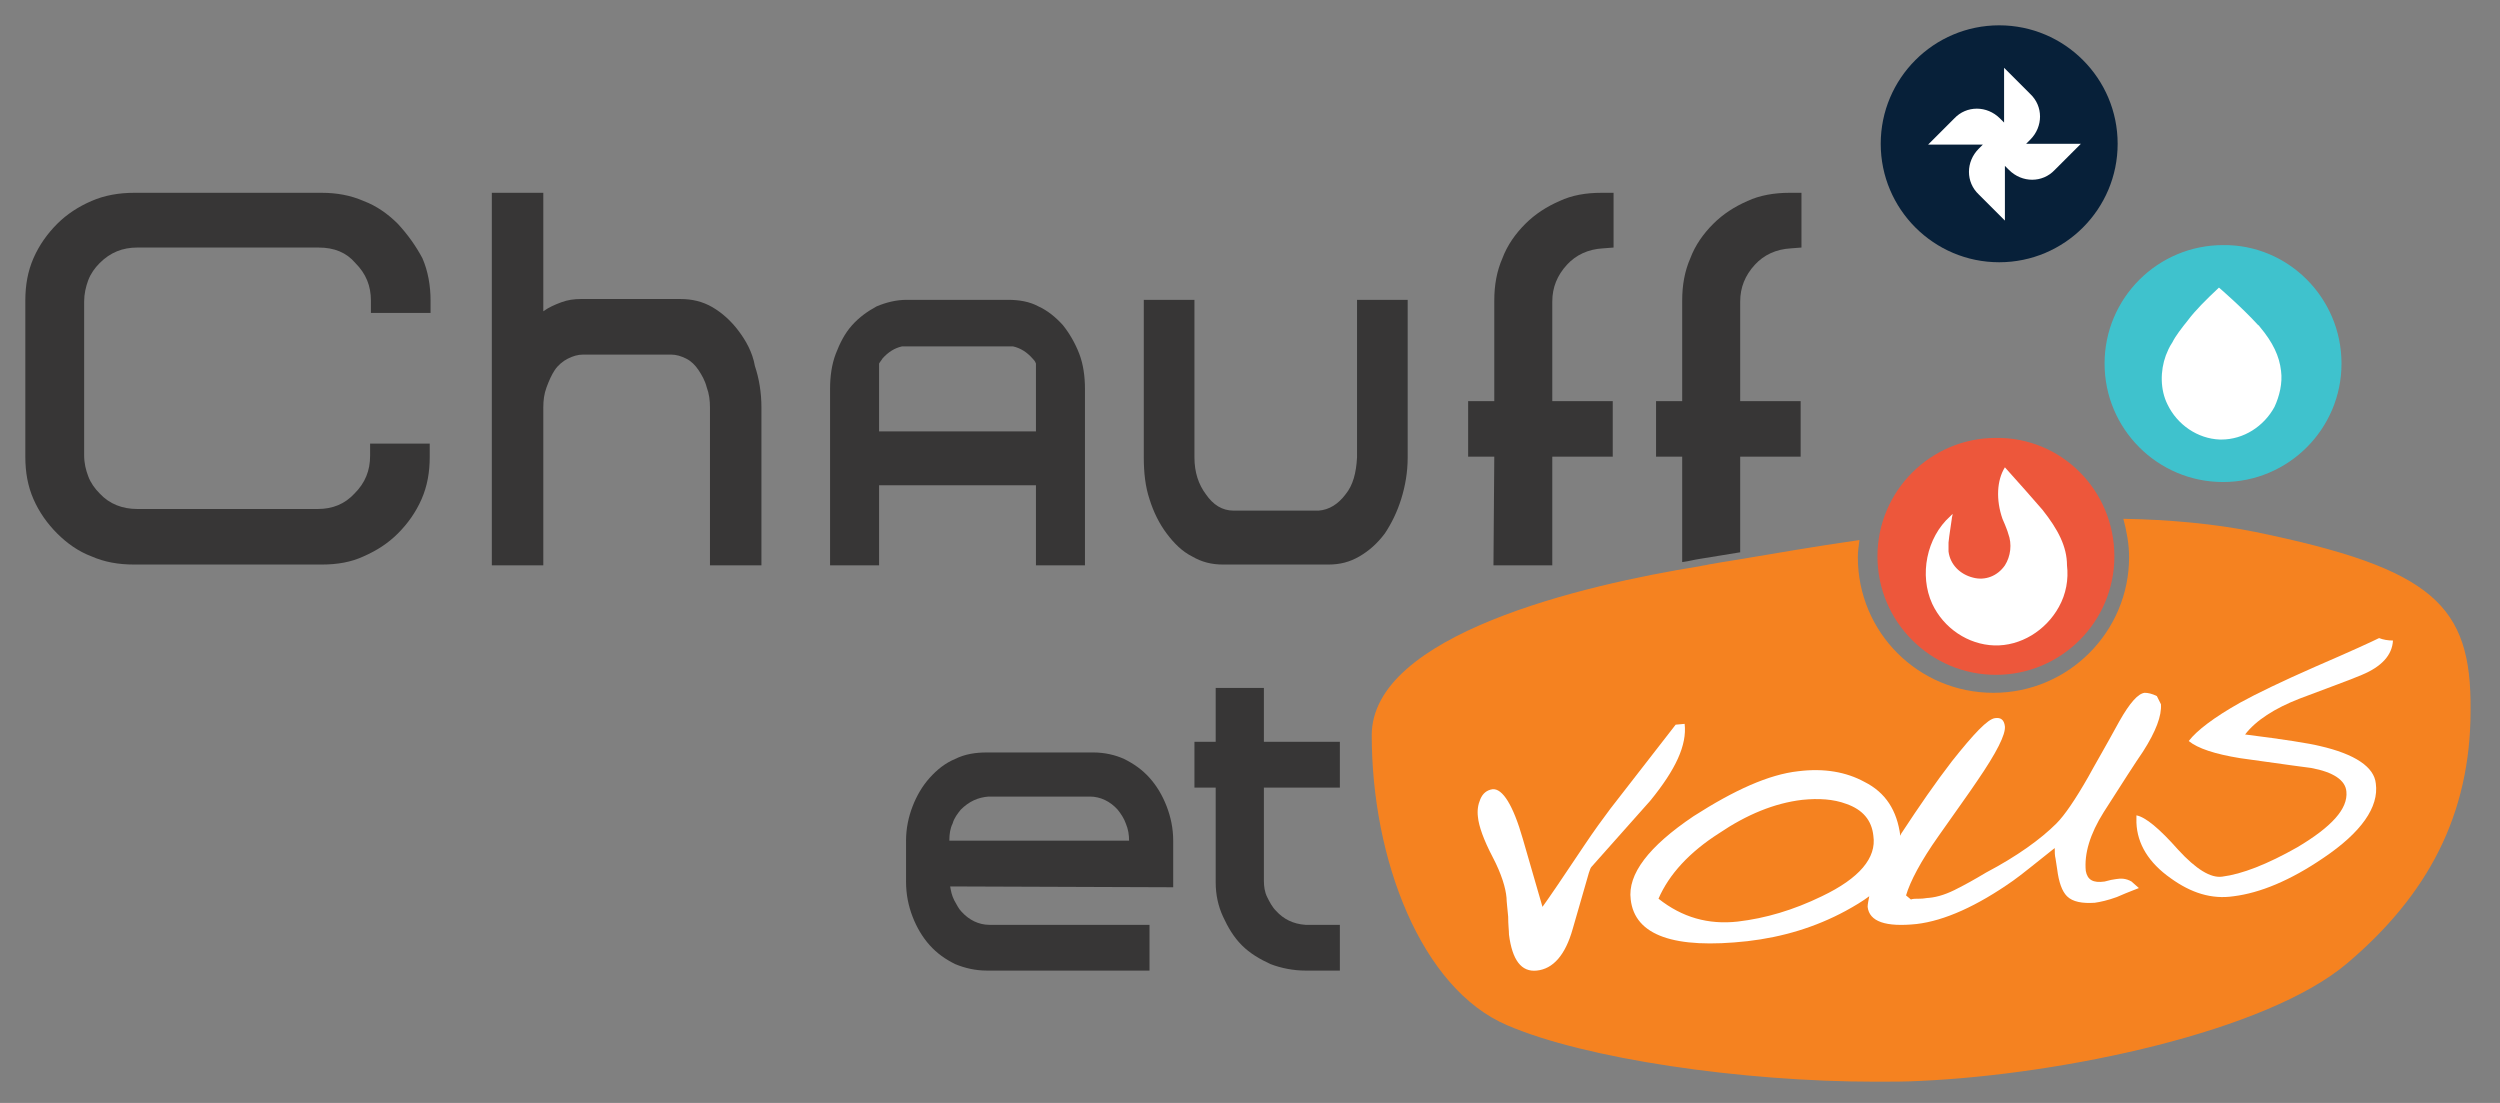 <?xml version="1.0" encoding="utf-8"?>
<!-- Generator: Adobe Illustrator 26.2.1, SVG Export Plug-In . SVG Version: 6.00 Build 0)  -->
<svg version="1.1" id="Calque_1" xmlns="http://www.w3.org/2000/svg" xmlns:xlink="http://www.w3.org/1999/xlink" x="0px" y="0px"
	 viewBox="0 0 306 135" style="enable-background:new 0 0 306 135;" xml:space="preserve">
<rect x="0" y="0" width="306" height="135" fill="#808080" stroke="none"/>
<style type="text/css">
	.st0{clip-path:url(#SVGID_00000080166834273113471250000003646369297797541510_);fill:#F58220;}
	.st1{clip-path:url(#SVGID_00000047043397302951382220000010789644396119569560_);fill:#FFFFFF;}
	.st2{clip-path:url(#SVGID_00000116921445935564084430000011994069489506830255_);fill:#FFFFFF;}
	.st3{clip-path:url(#SVGID_00000171001336605026477560000005772218991316415412_);fill:#FFFFFF;}
	.st4{fill:none;}
	.st5{fill:#373636;}
	.st6{clip-path:url(#SVGID_00000096038020957224491710000011040253054219971493_);fill:#373636;}
	.st7{clip-path:url(#SVGID_00000176025550040456719310000000988979666163833992_);fill:#ED573B;}
	.st8{clip-path:url(#SVGID_00000069358921473798575810000000660561291249772937_);fill:#FFFFFF;}
	.st9{clip-path:url(#SVGID_00000072242776230989610390000009000085956973878171_);fill:#072039;}
	.st10{clip-path:url(#SVGID_00000162323628107572996730000012171228904678479789_);fill:#FFFFFF;}
	.st11{clip-path:url(#SVGID_00000041296202117957072330000003102278373100546722_);fill:#373636;}
	.st12{clip-path:url(#SVGID_00000177461857482014009820000009256264452994926753_);fill:#373636;}
	.st13{clip-path:url(#SVGID_00000103260922406567006840000005003230954498575257_);fill:#373636;}
	.st14{clip-path:url(#SVGID_00000087374683368929665370000017397930455829740429_);fill:#373636;}
	.st15{clip-path:url(#SVGID_00000156561484255544636330000011595546418890198706_);fill:#3FC2CD;}
	.st16{clip-path:url(#SVGID_00000121974306347379342580000016253063273186023054_);fill:#FFFFFF;}
</style>
<g>
	<defs>
		<rect id="SVGID_1_" x="-121" y="-56.9" width="595.3" height="249.9"/>
	</defs>
	<clipPath id="SVGID_00000088811764650755367720000018405158342381256608_">
		<use xlink:href="#SVGID_1_"  style="overflow:visible;"/>
	</clipPath>
	<path style="clip-path:url(#SVGID_00000088811764650755367720000018405158342381256608_);fill:#F58220;" d="M276,65.1
		c-5-1-10.5-1.5-16.1-1.6c0.4,1.5,0.7,3.1,0.7,4.7c0,9.1-7.4,16.6-16.6,16.6s-16.6-7.4-16.6-16.6c0-0.7,0.1-1.4,0.2-2.1
		c-5.6,0.8-10.7,1.7-14.9,2.4c-1.3,0.2-2.5,0.4-3.6,0.6c-0.3,0.1-0.7,0.1-1,0.2c-14.4,2.3-40.2,8.4-40.2,20.7c0,15.1,6,31,16.6,35.5
		c9.5,4.1,28.7,6.9,45.1,6.9c1.9,0,3.7,0,5.5-0.1c17.4-0.8,42.3-6,52.2-14.4c9.8-8.3,15.1-18.1,15.1-31
		C302.5,74.1,297.9,69.6,276,65.1"/>
</g>
<g>
	<defs>
		<rect id="SVGID_00000008854830942684173450000009402445892520784782_" x="-121" y="-56.9" width="595.3" height="249.9"/>
	</defs>
	<clipPath id="SVGID_00000088099681384584539080000017586931255572060342_">
		<use xlink:href="#SVGID_00000008854830942684173450000009402445892520784782_"  style="overflow:visible;"/>
	</clipPath>
	<path style="clip-path:url(#SVGID_00000088099681384584539080000017586931255572060342_);fill:#FFFFFF;" d="M206.2,88.6l-1.1,0.1
		l-8,10.3c-0.9,1.2-2,2.7-3.2,4.5c-2.6,3.9-4.3,6.4-5.1,7.5l-2.4-8.3c-1.2-4.2-2.5-6.2-3.7-6.1c-0.7,0.1-1.2,0.5-1.5,1.2
		s-0.4,1.4-0.3,2.2c0.1,1.1,0.7,2.8,1.8,4.9s1.6,3.8,1.7,5c0,0.4,0.1,1.2,0.2,2.3c0,1,0.1,1.7,0.1,2.2c0.4,3.1,1.5,4.6,3.4,4.4
		c2-0.2,3.5-1.9,4.4-5.1l1.5-5.2c0.4-1.4,0.6-2.2,0.8-2.4L202,98C205.1,94.2,206.5,91.2,206.2,88.6"/>
</g>
<g>
	<defs>
		<rect id="SVGID_00000144327838654954397950000013458958605346667672_" x="-121" y="-56.9" width="595.3" height="249.9"/>
	</defs>
	<clipPath id="SVGID_00000146494510742771167520000001625992024461679285_">
		<use xlink:href="#SVGID_00000144327838654954397950000013458958605346667672_"  style="overflow:visible;"/>
	</clipPath>
	<path style="clip-path:url(#SVGID_00000146494510742771167520000001625992024461679285_);fill:#FFFFFF;" d="M259,107.6l-0.6,0.1
		c-0.3,0.1-0.5,0.1-0.8,0.2c-1.4,0.2-2.1-0.2-2.3-1.3c-0.2-2.1,0.5-4.5,2.2-7.2c2.3-3.6,3.9-6.1,4.8-7.4c1.6-2.5,2.3-4.4,2.2-5.8
		l-0.5-1c-0.6-0.3-1.1-0.4-1.5-0.4c-0.8,0.1-1.8,1.2-3.1,3.5c-1.8,3.3-3.1,5.5-3.8,6.8c-1.6,2.8-2.9,4.7-3.9,5.7
		c-1.9,1.9-4.8,4-8.6,6c-1.5,0.9-2.6,1.5-3.4,1.9c-1.3,0.7-2.5,1.1-3.6,1.2c-0.3,0-0.6,0.1-1.1,0.1s-0.9,0-1.1,0.1l-0.6-0.5
		c0.5-1.7,1.8-4.2,4-7.3c2.1-3,3.7-5.2,4.7-6.7c2.4-3.5,3.5-5.7,3.4-6.7c-0.1-0.8-0.5-1.1-1.2-1c-0.9,0.1-2.6,1.9-5.3,5.3
		c-2,2.6-4,5.5-6.1,8.7c-0.1,0.1-0.1,0.2-0.2,0.4l0,0c-0.4-3.1-1.8-5.3-4.4-6.6c-2.2-1.2-4.9-1.7-8.1-1.3c-3.6,0.4-7.8,2.3-12.8,5.5
		c-5.5,3.7-8.1,7.1-7.7,10.2c0.5,4.4,5.3,6.1,14.3,5.1c4.3-0.5,8.3-1.7,12-3.7c1.1-0.6,2.1-1.2,2.9-1.8c-0.1,0.5-0.2,1-0.2,1.3
		c0.2,1.8,2.2,2.5,6,2.1c3.4-0.4,7.4-2.2,11.8-5.3c1-0.7,2.7-2.1,5.1-4c0,0.5,0,0.9,0.1,1.3l0.2,1.3c0.2,1.6,0.6,2.7,1.2,3.3
		c0.7,0.7,1.9,0.9,3.4,0.8c0.7-0.1,1.6-0.3,2.7-0.7c1.6-0.7,2.5-1,2.7-1.1l-0.9-0.8C260.2,107.5,259.6,107.5,259,107.6 M223,109.7
		c-3.5,1.7-6.9,2.7-10.3,3.1c-3.6,0.4-6.8-0.5-9.7-2.8c1.3-3,3.8-5.7,7.4-8c3.4-2.3,6.8-3.7,10.2-4.1c2-0.2,3.8-0.1,5.4,0.5
		c2,0.7,3.1,2,3.3,3.9C229.7,105,227.6,107.5,223,109.7"/>
</g>
<g>
	<defs>
		<rect id="SVGID_00000121243118795780669650000010224393549497238403_" x="-121" y="-56.9" width="595.3" height="249.9"/>
	</defs>
	<clipPath id="SVGID_00000083059583328535855910000009038455928271563699_">
		<use xlink:href="#SVGID_00000121243118795780669650000010224393549497238403_"  style="overflow:visible;"/>
	</clipPath>
	<path style="clip-path:url(#SVGID_00000083059583328535855910000009038455928271563699_);fill:#FFFFFF;" d="M281.5,85.5
		c3.7-1.4,6.2-2.3,7.6-2.9c2.4-1,3.7-2.4,3.8-4.2c-0.6,0-1.2-0.1-1.7-0.3c-0.8,0.4-3.4,1.6-7.8,3.5c-4.1,1.8-7.2,3.3-9.2,4.4
		c-3.2,1.8-5.3,3.4-6.3,4.7c1.1,0.9,3.2,1.6,6.3,2.1c5.7,0.8,8.6,1.2,8.7,1.2c2.7,0.5,4.2,1.5,4.3,2.9c0.2,2.1-1.8,4.3-6,6.8
		c-3.7,2.1-6.8,3.3-9.2,3.6c-1.4,0.2-3.2-0.9-5.4-3.3c-2.3-2.6-4-4-5.1-4.2v0.9c0.1,2.6,1.5,4.9,4.2,6.8c2.5,1.8,5,2.6,7.7,2.2
		c3.2-0.4,6.9-1.9,11-4.7c4.6-3.1,6.8-6.2,6.4-9.1c-0.2-2-2.5-3.6-6.9-4.6c-1.2-0.3-4.3-0.8-9.1-1.4
		C276.1,88.2,278.4,86.7,281.5,85.5"/>
</g>
<rect x="-121" y="-56.9" class="st4" width="595.3" height="249.9"/>
<path class="st5" d="M116.3,108.5c0.1,0.6,0.2,1.1,0.5,1.7c0.3,0.5,0.5,1,0.9,1.4c0.9,1,2.1,1.6,3.4,1.6h19.6v5.6h-19.9
	c-1.4,0-2.7-0.3-3.9-0.8c-1.2-0.6-2.2-1.3-3.1-2.3s-1.6-2.2-2.1-3.5s-0.8-2.7-0.8-4.3v-5c0-1.5,0.3-2.9,0.8-4.2
	c0.5-1.3,1.2-2.5,2.1-3.5s1.9-1.8,3.1-2.3c1.2-0.6,2.5-0.8,3.9-0.8h13c1.4,0,2.7,0.3,3.8,0.8c1.2,0.6,2.2,1.3,3.1,2.3
	c0.9,1,1.6,2.2,2.1,3.5s0.8,2.7,0.8,4.2v5.7L116.3,108.5L116.3,108.5z M117.6,99.1c-0.4,0.5-0.8,1-1,1.7c-0.3,0.6-0.4,1.3-0.4,2.1
	h22c0-0.7-0.1-1.4-0.4-2.1c-0.2-0.6-0.6-1.2-1-1.7c-0.9-1-2.1-1.6-3.4-1.6H121C119.7,97.6,118.6,98.1,117.6,99.1"/>
<rect x="-121" y="-56.9" class="st4" width="595.3" height="249.9"/>
<path class="st5" d="M159.8,118.8c-1.5,0-3-0.3-4.3-0.8c-1.3-0.6-2.5-1.3-3.5-2.3s-1.7-2.2-2.3-3.5s-0.9-2.7-0.9-4.2V96.4h-2.6v-5.6
	h2.6v-6.6h5.9v6.6h9.3v4.4v1.2h-9.3v11.4c0,0.7,0.1,1.4,0.4,2c0.3,0.6,0.6,1.2,1.1,1.7c0.9,1,2.1,1.6,3.6,1.7h4.2v5.6
	C164,118.8,159.8,118.8,159.8,118.8z"/>
<g>
	<defs>
		<rect id="SVGID_00000096779391373469624530000001478636333699414409_" x="-121" y="-56.9" width="595.3" height="249.9"/>
	</defs>
	<clipPath id="SVGID_00000142168852773247289840000001853435191054893482_">
		<use xlink:href="#SVGID_00000096779391373469624530000001478636333699414409_"  style="overflow:visible;"/>
	</clipPath>
	<path style="clip-path:url(#SVGID_00000142168852773247289840000001853435191054893482_);fill:#373636;" d="M132.1,43.3
		c-0.5-1.3-1.2-2.5-2-3.5c-0.9-1-1.9-1.8-3-2.3c-1.1-0.6-2.4-0.8-3.7-0.8h-1.9h-8.1H111c-1.3,0-2.5,0.3-3.7,0.8
		c-1.1,0.6-2.1,1.3-3,2.3s-1.5,2.2-2,3.5s-0.7,2.8-0.7,4.3v21.6h6v-9.8h19.2v9.8h6V47.6C132.8,46.1,132.6,44.6,132.1,43.3
		 M126.8,44.5v8.3h-19.2v-8.3l0,0c0.1-0.2,0.3-0.4,0.4-0.6c0.7-0.8,1.5-1.3,2.4-1.5H124c0.9,0.2,1.7,0.7,2.4,1.5
		C126.5,44,126.7,44.2,126.8,44.5L126.8,44.5z"/>
</g>
<g>
	<defs>
		<rect id="SVGID_00000141417616256594001330000003285665783629189026_" x="-121" y="-56.9" width="595.3" height="249.9"/>
	</defs>
	<clipPath id="SVGID_00000068657133583974855480000000280885194284842624_">
		<use xlink:href="#SVGID_00000141417616256594001330000003285665783629189026_"  style="overflow:visible;"/>
	</clipPath>
	<path style="clip-path:url(#SVGID_00000068657133583974855480000000280885194284842624_);fill:#ED573B;" d="M258.8,68.1
		c0,8-6.5,14.5-14.5,14.5s-14.5-6.5-14.5-14.5s6.5-14.5,14.5-14.5C252.3,53.5,258.8,60,258.8,68.1"/>
</g>
<g>
	<defs>
		<rect id="SVGID_00000062151796197693032390000001212967773686509740_" x="-121" y="-56.9" width="595.3" height="249.9"/>
	</defs>
	<clipPath id="SVGID_00000059304164128351856530000013259906871168958884_">
		<use xlink:href="#SVGID_00000062151796197693032390000001212967773686509740_"  style="overflow:visible;"/>
	</clipPath>
	<path style="clip-path:url(#SVGID_00000059304164128351856530000013259906871168958884_);fill:#FFFFFF;" d="M250,62.4
		c-0.7-0.8-1.4-1.6-2.1-2.4c-0.8-0.9-1.7-1.9-2.5-2.8c-1,1.6-1.1,4-0.3,6.3c0.1,0.2,0.2,0.5,0.3,0.7c0.1,0.3,0.3,0.7,0.4,1.1
		c0.5,1.3,0.3,2.8-0.4,3.9c-0.9,1.3-2.4,1.9-3.9,1.5c-1.6-0.4-2.8-1.6-3-3.2c0-0.3,0-0.7,0-1.1c0.1-1,0.3-2.1,0.4-2.9
		c0-0.2,0.1-0.4,0.1-0.6c-0.1,0.1-0.1,0.1-0.2,0.2l-0.1,0.1c-2.9,2.6-3.8,7.2-2.2,10.7c1.4,3,4.4,5,7.6,5.1c3.2,0.1,6.3-1.8,7.9-4.7
		c0.9-1.6,1.2-3.4,1-5.1C253,66.9,251.9,64.8,250,62.4"/>
</g>
<g>
	<defs>
		<rect id="SVGID_00000167371131416454113980000003178058832172984474_" x="-121" y="-56.9" width="595.3" height="249.9"/>
	</defs>
	<clipPath id="SVGID_00000023985698344379713930000004761238742373995940_">
		<use xlink:href="#SVGID_00000167371131416454113980000003178058832172984474_"  style="overflow:visible;"/>
	</clipPath>
	<path style="clip-path:url(#SVGID_00000023985698344379713930000004761238742373995940_);fill:#072039;" d="M259.2,17.6
		c0,8-6.5,14.5-14.5,14.5s-14.5-6.5-14.5-14.5s6.5-14.5,14.5-14.5S259.2,9.6,259.2,17.6"/>
</g>
<g>
	<defs>
		<rect id="SVGID_00000009576417909865390270000009341796331073774727_" x="-121" y="-56.9" width="595.3" height="249.9"/>
	</defs>
	<clipPath id="SVGID_00000045597270963362287990000007764452736056274564_">
		<use xlink:href="#SVGID_00000009576417909865390270000009341796331073774727_"  style="overflow:visible;"/>
	</clipPath>
	<path style="clip-path:url(#SVGID_00000045597270963362287990000007764452736056274564_);fill:#FFFFFF;" d="M248,17.6l0.5-0.5
		c1.6-1.6,1.6-4.1,0-5.6l-3.2-3.2V15l-0.5-0.5c-1.6-1.6-4.1-1.6-5.6,0l-3.2,3.2h6.7l-0.5,0.5c-1.6,1.6-1.6,4.1,0,5.6l3.2,3.2v-6.7
		l0,0l0,0l0.5,0.5c1.6,1.6,4.1,1.6,5.6,0l3.2-3.2C254.7,17.6,248,17.6,248,17.6z"/>
</g>
<g>
	<defs>
		<rect id="SVGID_00000047776433816116872470000003409518019799095980_" x="-121" y="-56.9" width="595.3" height="249.9"/>
	</defs>
	<clipPath id="SVGID_00000075152868854816446810000001942265909687424682_">
		<use xlink:href="#SVGID_00000047776433816116872470000003409518019799095980_"  style="overflow:visible;"/>
	</clipPath>
	<path style="clip-path:url(#SVGID_00000075152868854816446810000001942265909687424682_);fill:#373636;" d="M48.7,27.4
		c-1.2-1.2-2.6-2.2-4.2-2.8c-1.6-0.7-3.3-1-5.1-1h-23c-1.8,0-3.6,0.3-5.2,1s-3,1.6-4.2,2.8c-1.2,1.2-2.2,2.6-2.9,4.2s-1,3.3-1,5.2
		v19.1c0,1.9,0.3,3.6,1,5.2c0.7,1.6,1.7,3,2.9,4.2s2.6,2.2,4.2,2.8c1.6,0.7,3.3,1,5.2,1h23c1.9,0,3.6-0.3,5.1-1
		c1.6-0.7,3-1.6,4.2-2.8c1.2-1.2,2.2-2.6,2.9-4.2c0.7-1.6,1-3.3,1-5.2v-0.1v-1.5h-7.3v1.5c0,1.8-0.6,3.3-1.9,4.6
		c-1.2,1.3-2.7,1.9-4.5,1.9H16.8c-1.8,0-3.4-0.6-4.6-1.9c-0.6-0.6-1.1-1.3-1.4-2.1c-0.3-0.8-0.5-1.6-0.5-2.6V36.9
		c0-0.9,0.2-1.8,0.5-2.6s0.8-1.5,1.4-2.1c1.3-1.3,2.8-1.9,4.6-1.9H39c1.9,0,3.4,0.6,4.5,1.9c1.3,1.3,1.9,2.8,1.9,4.6v1.5h7.3v-1.5
		c0-1.8-0.3-3.6-1-5.2C50.9,30.1,49.9,28.7,48.7,27.4"/>
</g>
<g>
	<defs>
		<rect id="SVGID_00000026843230254496806940000011879503480478604217_" x="-121" y="-56.9" width="595.3" height="249.9"/>
	</defs>
	<clipPath id="SVGID_00000005255636311525585540000014597703373431603117_">
		<use xlink:href="#SVGID_00000026843230254496806940000011879503480478604217_"  style="overflow:visible;"/>
	</clipPath>
	<path style="clip-path:url(#SVGID_00000005255636311525585540000014597703373431603117_);fill:#373636;" d="M90.4,40.5
		c-0.9-1.2-2-2.2-3.2-2.9s-2.5-1-3.9-1H71.1c-0.8,0-1.6,0.1-2.4,0.4c-0.8,0.3-1.5,0.6-2.2,1.1V23.6h-6.3v45.6h6.3V49.9
		c0-0.9,0.1-1.7,0.4-2.5s0.6-1.5,1-2.1s1-1.1,1.6-1.4c0.6-0.3,1.2-0.5,1.9-0.5h10.7h0.1h-0.1c0.7,0,1.3,0.2,1.9,0.5s1.1,0.8,1.5,1.4
		c0.4,0.6,0.8,1.3,1,2.1c0.3,0.8,0.4,1.6,0.4,2.5v19.3h6.3V49.9c0-1.9-0.3-3.6-0.8-5.1C92.1,43.1,91.3,41.7,90.4,40.5"/>
</g>
<g>
	<defs>
		<rect id="SVGID_00000118365732650291044160000003389679645636170640_" x="-121" y="-56.9" width="595.3" height="249.9"/>
	</defs>
	<clipPath id="SVGID_00000176749401082328399410000017915001660131696028_">
		<use xlink:href="#SVGID_00000118365732650291044160000003389679645636170640_"  style="overflow:visible;"/>
	</clipPath>
	<path style="clip-path:url(#SVGID_00000176749401082328399410000017915001660131696028_);fill:#373636;" d="M171.5,61.1
		c0.5-1.6,0.8-3.3,0.8-5.1V36.7h-6.2V56c-0.1,1.9-0.5,3.4-1.4,4.5c-0.9,1.2-2,1.9-3.3,2H151c-1.4,0-2.5-0.7-3.4-2
		c-0.9-1.2-1.4-2.7-1.4-4.5V36.7H140V56l0,0c0,1.9,0.2,3.6,0.7,5.1c0.5,1.6,1.2,3,2.1,4.2c0.9,1.2,1.9,2.2,3.1,2.8
		c1.2,0.7,2.4,1,3.8,1h12.9c1.4,0,2.6-0.3,3.8-1s2.2-1.6,3.1-2.8C170.3,64.1,171,62.7,171.5,61.1"/>
</g>
<rect x="-121" y="-56.9" class="st4" width="595.3" height="249.9"/>
<path class="st5" d="M182.8,69.2h7.2V55.9h7.4v-6.8H190V36.9c0-1.7,0.6-3.2,1.8-4.5c1.1-1.2,2.6-1.9,4.4-2l1.3-0.1V29v-5.4H196
	c-1.9,0-3.6,0.3-5.1,1c-1.6,0.7-3,1.6-4.2,2.8c-1.2,1.2-2.2,2.6-2.8,4.2c-0.7,1.6-1,3.3-1,5.2v12.3h-3.2v6.8h3.2L182.8,69.2
	L182.8,69.2z"/>
<g>
	<defs>
		<rect id="SVGID_00000065773757187324350580000016847655721939762062_" x="-121" y="-56.9" width="595.3" height="249.9"/>
	</defs>
	<clipPath id="SVGID_00000016788904260039943930000017880472397928509337_">
		<use xlink:href="#SVGID_00000065773757187324350580000016847655721939762062_"  style="overflow:visible;"/>
	</clipPath>
	<path style="clip-path:url(#SVGID_00000016788904260039943930000017880472397928509337_);fill:#373636;" d="M213,67.6V55.9h7.4
		v-6.8H213V36.9c0-1.7,0.6-3.2,1.8-4.5c1.1-1.2,2.6-1.9,4.4-2l1.3-0.1V29v-5.4H219c-1.8,0-3.6,0.3-5.1,1c-1.6,0.7-3,1.6-4.2,2.8
		c-1.2,1.2-2.2,2.6-2.8,4.2c-0.7,1.6-1,3.3-1,5.2v12.3h-3.2v6.8h3.2v12.9c0.8-0.1,1.5-0.3,2.2-0.4C209.4,68.2,211.1,67.9,213,67.6"
		/>
</g>
<g>
	<defs>
		<rect id="SVGID_00000163070628457017531500000002126440093819089820_" x="-121" y="-56.9" width="595.3" height="249.9"/>
	</defs>
	<clipPath id="SVGID_00000163758249153130695650000010158711964953561489_">
		<use xlink:href="#SVGID_00000163070628457017531500000002126440093819089820_"  style="overflow:visible;"/>
	</clipPath>
	<path style="clip-path:url(#SVGID_00000163758249153130695650000010158711964953561489_);fill:#3FC2CD;" d="M286.6,44.5
		c0,8-6.5,14.5-14.5,14.5s-14.5-6.5-14.5-14.5S264.1,30,272.1,30C280,29.9,286.6,36.4,286.6,44.5"/>
</g>
<g>
	<defs>
		<rect id="SVGID_00000173143626237629435880000003669301006950422952_" x="-121" y="-56.9" width="595.3" height="249.9"/>
	</defs>
	<clipPath id="SVGID_00000016050952117937281330000009157931853801132457_">
		<use xlink:href="#SVGID_00000173143626237629435880000003669301006950422952_"  style="overflow:visible;"/>
	</clipPath>
	<path style="clip-path:url(#SVGID_00000016050952117937281330000009157931853801132457_);fill:#FFFFFF;" d="M279.2,45.4
		c-0.2-1.8-1-3.5-2.6-5.4c-0.1-0.1-0.1-0.2-0.2-0.2c-2-2.2-4.8-4.6-4.8-4.6c-1.6,1.5-2.9,2.8-3.8,4c-0.8,1-1.5,1.9-1.9,2.7
		c-0.4,0.6-0.6,1.1-0.8,1.6c-0.7,1.9-0.7,4.2,0.2,6c1.2,2.5,3.7,4.2,6.4,4.3h0.2c2.7,0,5.2-1.6,6.5-4
		C279,48.5,279.4,46.9,279.2,45.4"/>
</g>
</svg>
